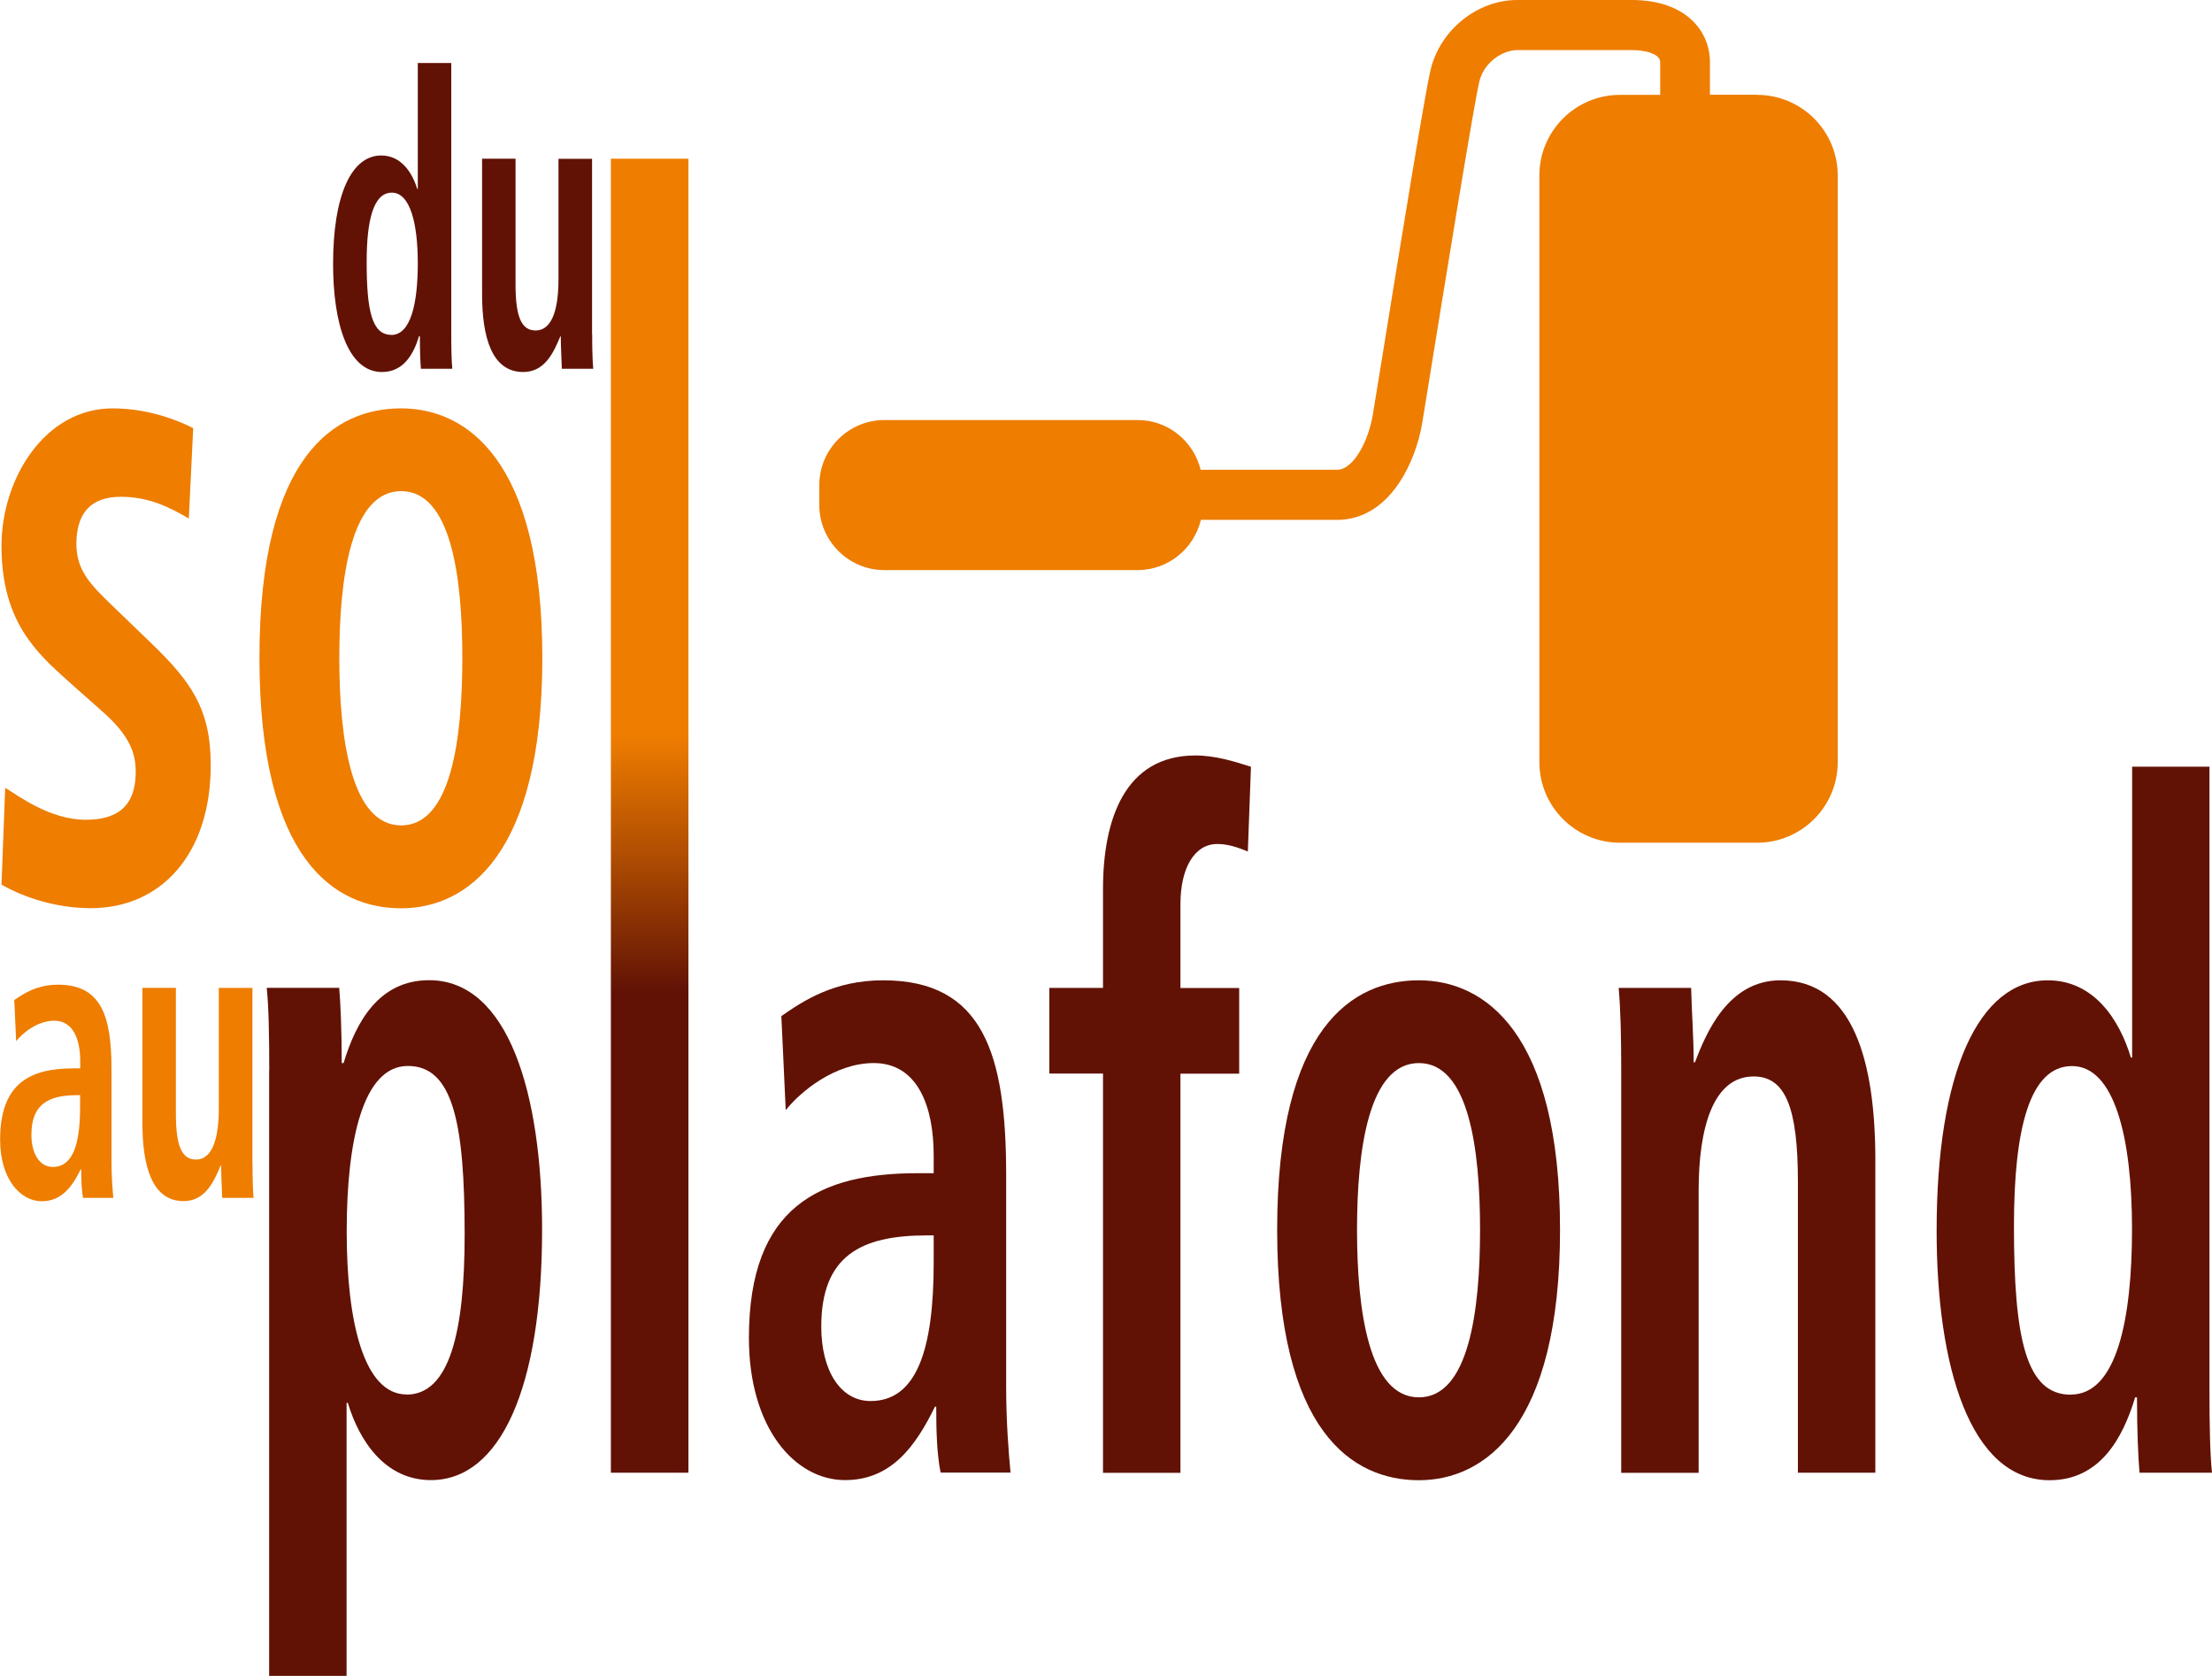 <?xml version="1.0" encoding="UTF-8"?><svg id="Calque_3" xmlns="http://www.w3.org/2000/svg" xmlns:xlink="http://www.w3.org/1999/xlink" viewBox="0 0 191.66 145.21"><defs><style>.cls-1{fill:#611205;}.cls-1,.cls-2,.cls-3,.cls-4{stroke-width:0px;}.cls-2{fill:none;}.cls-3{fill:url(#Dégradé_sans_nom_2);}.cls-4{fill:#ee7d00;}</style><linearGradient id="Dégradé_sans_nom_2" x1="-751.66" y1="1224.06" x2="-751.46" y2="1224.06" gradientTransform="translate(-692504.08 425295.59) rotate(90) scale(565.79 -565.79)" gradientUnits="userSpaceOnUse"><stop offset="0" stop-color="#ee7d00"/><stop offset=".45" stop-color="#ee7d00"/><stop offset=".48" stop-color="#db6e00"/><stop offset=".55" stop-color="#ab4a02"/><stop offset=".65" stop-color="#611205"/><stop offset="1" stop-color="#611205"/></linearGradient></defs><path class="cls-4" d="m152.23,8.21h-4.07v-2.83c0-2.68-2.09-5.38-6.77-5.38h-9.93c-3.48,0-6.71,2.62-7.52,6.1-.46,1.96-2.36,13.58-4.34,25.84-.32,1.98-.56,3.43-.65,3.98-.38,2.3-1.68,4.78-3.1,4.78h-11.82c-.6-2.46-2.81-4.31-5.45-4.31h-21.96c-3.09,0-5.63,2.53-5.63,5.63v1.74c0,3.09,2.53,5.63,5.63,5.63h21.96c2.65,0,4.88-1.87,5.47-4.35h11.81c1.48,0,3.62-.56,5.4-3.25.94-1.42,1.66-3.29,1.97-5.15.09-.55.33-2.01.65-4,1.14-7.02,3.8-23.47,4.29-25.55.4-1.7,2.02-2.75,3.31-2.75h9.93c1.17,0,2.44.33,2.44,1.05v2.83h-3.49c-3.85,0-6.98,3.13-6.98,6.98v50.83c0,3.85,3.13,6.98,6.98,6.98h11.89c3.85,0,6.98-3.13,6.98-6.98V15.2c0-3.85-3.13-6.98-6.98-6.98"/><path class="cls-4" d="m.45,68.25c1.08.65,3.84,2.77,6.98,2.77,2.43,0,4.33-.9,4.33-4.16,0-1.63-.54-3.18-2.98-5.3l-2.76-2.45C3.21,56.59.13,53.9.13,47.29c0-5.79,3.73-11.91,9.63-11.91,3.57,0,6.33,1.39,6.98,1.71l-.38,7.83c-1.68-.98-3.46-1.88-5.9-1.88-2.71,0-3.84,1.55-3.84,4.08,0,2.28,1.19,3.51,3.14,5.38l3.3,3.18c3.46,3.34,5.2,5.71,5.2,10.6,0,7.75-4.33,12.4-10.39,12.4-3.46,0-6.33-1.22-7.74-2.04l.32-8.4Z"/><path class="cls-4" d="m34.76,35.38c5.68,0,12.23,4.49,12.23,21.61s-6.55,21.7-12.23,21.7-12.28-4.08-12.28-21.7,6.6-21.61,12.28-21.61m0,36.13c4.33,0,5.3-7.5,5.3-14.52s-.98-14.44-5.3-14.44-5.36,7.42-5.36,14.44,1.03,14.52,5.36,14.52"/><path class="cls-1" d="m23.33,92.76c0-3.02-.05-5.63-.22-7.18h6.28c.11,1.22.22,3.67.22,6.52h.16c1.08-3.59,3.08-7.18,7.41-7.18,6.92,0,9.79,9.95,9.79,21.61,0,13.7-3.62,21.7-9.63,21.7-4,0-6.22-3.43-7.2-6.69h-.11v23.65h-6.71v-52.44Zm11.9,28.06c3.73,0,5.03-5.46,5.03-13.87,0-9.71-1.03-14.6-4.92-14.6s-5.3,6.44-5.3,14.35,1.51,14.11,5.19,14.11"/><rect class="cls-2" x="0" y="0" width="191.66" height="145.21"/><rect class="cls-3" x="52.93" y="13.75" width="6.72" height="113.84"/><polygon class="cls-2" points="52.94 13.75 52.94 76.87 52.93 76.87 52.93 127.59 59.64 127.59 59.64 78.04 59.65 78.04 59.65 13.75 52.94 13.75"/><path class="cls-1" d="m67.7,88.03c1.89-1.31,4.55-3.1,8.82-3.1,8.66,0,10.66,6.36,10.66,16.88v18.35c0,3.02.22,5.79.38,7.42h-6.06c-.33-1.63-.38-3.67-.38-5.71h-.11c-1.68,3.43-3.79,6.36-7.79,6.36-4.33,0-8.33-4.49-8.33-12.32,0-11.42,6.17-14.27,14.66-14.27h1.35v-1.55c0-4.16-1.35-7.99-5.19-7.99-3.35,0-6.33,2.45-7.63,4.08l-.38-8.16Zm13.2,19h-.6c-5.74,0-9.14,1.79-9.14,7.91,0,3.83,1.68,6.44,4.27,6.44,4.01,0,5.47-4.49,5.47-11.99v-2.36Z"/><path class="cls-1" d="m95.57,93.01h-4.65v-7.42h4.65v-8.56c0-6.04,1.89-11.58,8.01-11.58,1.78,0,3.52.57,4.81.98l-.27,7.34c-.81-.33-1.68-.65-2.65-.65-1.95,0-3.19,2.04-3.19,5.22v7.26h5.09v7.42h-5.09v34.58h-6.71v-34.58Z"/><path class="cls-1" d="m122.94,84.93c5.68,0,12.23,4.49,12.23,21.61s-6.55,21.7-12.23,21.7-12.28-4.08-12.28-21.7,6.6-21.61,12.28-21.61m0,36.13c4.33,0,5.3-7.5,5.3-14.52s-.98-14.44-5.3-14.44-5.36,7.42-5.36,14.44,1.03,14.52,5.36,14.52"/><path class="cls-1" d="m140.47,92.52c0-2.61-.05-5.06-.22-6.93h6.28c.05,2.12.22,4.32.22,6.44h.16-.05c.97-2.53,2.87-7.1,7.41-7.1,6.33,0,8.22,7.1,8.22,15.58v27.08h-6.71v-25.2c0-6.44-1.08-9.13-3.84-9.13-3.52,0-4.76,4.49-4.76,9.87v24.47h-6.71v-35.07Z"/><path class="cls-1" d="m191.44,66.42v53.99c0,3.02.05,5.63.22,7.18h-6.28c-.11-1.22-.22-3.67-.22-6.53h-.16c-1.08,3.59-3.08,7.18-7.41,7.18-6.93,0-9.79-9.95-9.79-21.61,0-13.7,3.62-21.7,9.63-21.7,4.01,0,6.22,3.43,7.2,6.69h.11v-25.2h6.71Zm-12.01,54.4c3.95,0,5.3-6.44,5.3-14.35s-1.52-14.11-5.2-14.11-5.03,5.46-5.03,13.87c0,9.71,1.03,14.6,4.92,14.6"/><path class="cls-4" d="m1.22,86.65c.82-.56,1.97-1.34,3.82-1.34,3.75,0,4.62,2.75,4.62,7.31v7.95c0,1.31.09,2.51.16,3.21h-2.62c-.14-.71-.16-1.59-.16-2.47h-.05c-.73,1.48-1.64,2.76-3.37,2.76-1.87,0-3.61-1.94-3.61-5.33,0-4.95,2.67-6.18,6.35-6.18h.59v-.67c0-1.8-.59-3.46-2.25-3.46-1.45,0-2.74,1.06-3.3,1.77l-.16-3.53Zm5.72,8.23h-.26c-2.48,0-3.96.78-3.96,3.43,0,1.66.73,2.79,1.85,2.79,1.73,0,2.37-1.94,2.37-5.19v-1.02Z"/><path class="cls-4" d="m21.88,100.78c0,1.13.02,2.19.09,3h-2.72c-.02-.92-.09-1.87-.09-2.79l-.07-.03.02.03c-.56,1.34-1.31,3.07-3.21,3.07-2.74,0-3.56-3.07-3.56-6.75v-11.73h2.9v10.92c0,2.79.52,3.96,1.73,3.96,1.55,0,1.99-2.12,1.99-4.45v-10.42h2.91v15.19Z"/><path class="cls-1" d="m39.1,5.46v23.38c0,1.31.02,2.44.09,3.11h-2.72c-.05-.53-.09-1.59-.09-2.83h-.07c-.47,1.55-1.34,3.11-3.21,3.11-3,0-4.24-4.31-4.24-9.36,0-5.93,1.57-9.4,4.17-9.4,1.73,0,2.69,1.48,3.12,2.9h.05V5.46h2.91Zm-5.2,23.56c1.71,0,2.3-2.79,2.3-6.22s-.66-6.11-2.25-6.11-2.18,2.37-2.18,6c0,4.2.45,6.32,2.13,6.32"/><path class="cls-1" d="m51.31,28.95c0,1.13.02,2.19.09,3h-2.72c-.02-.92-.09-1.87-.09-2.79l-.07-.03.02.03c-.56,1.34-1.31,3.07-3.21,3.07-2.74,0-3.56-3.07-3.56-6.75v-11.73h2.9v10.92c0,2.79.52,3.96,1.73,3.96,1.55,0,1.99-2.12,1.99-4.45v-10.42h2.91v15.19Z"/><rect class="cls-2" x="0" y="0" width="191.66" height="145.21"/></svg>